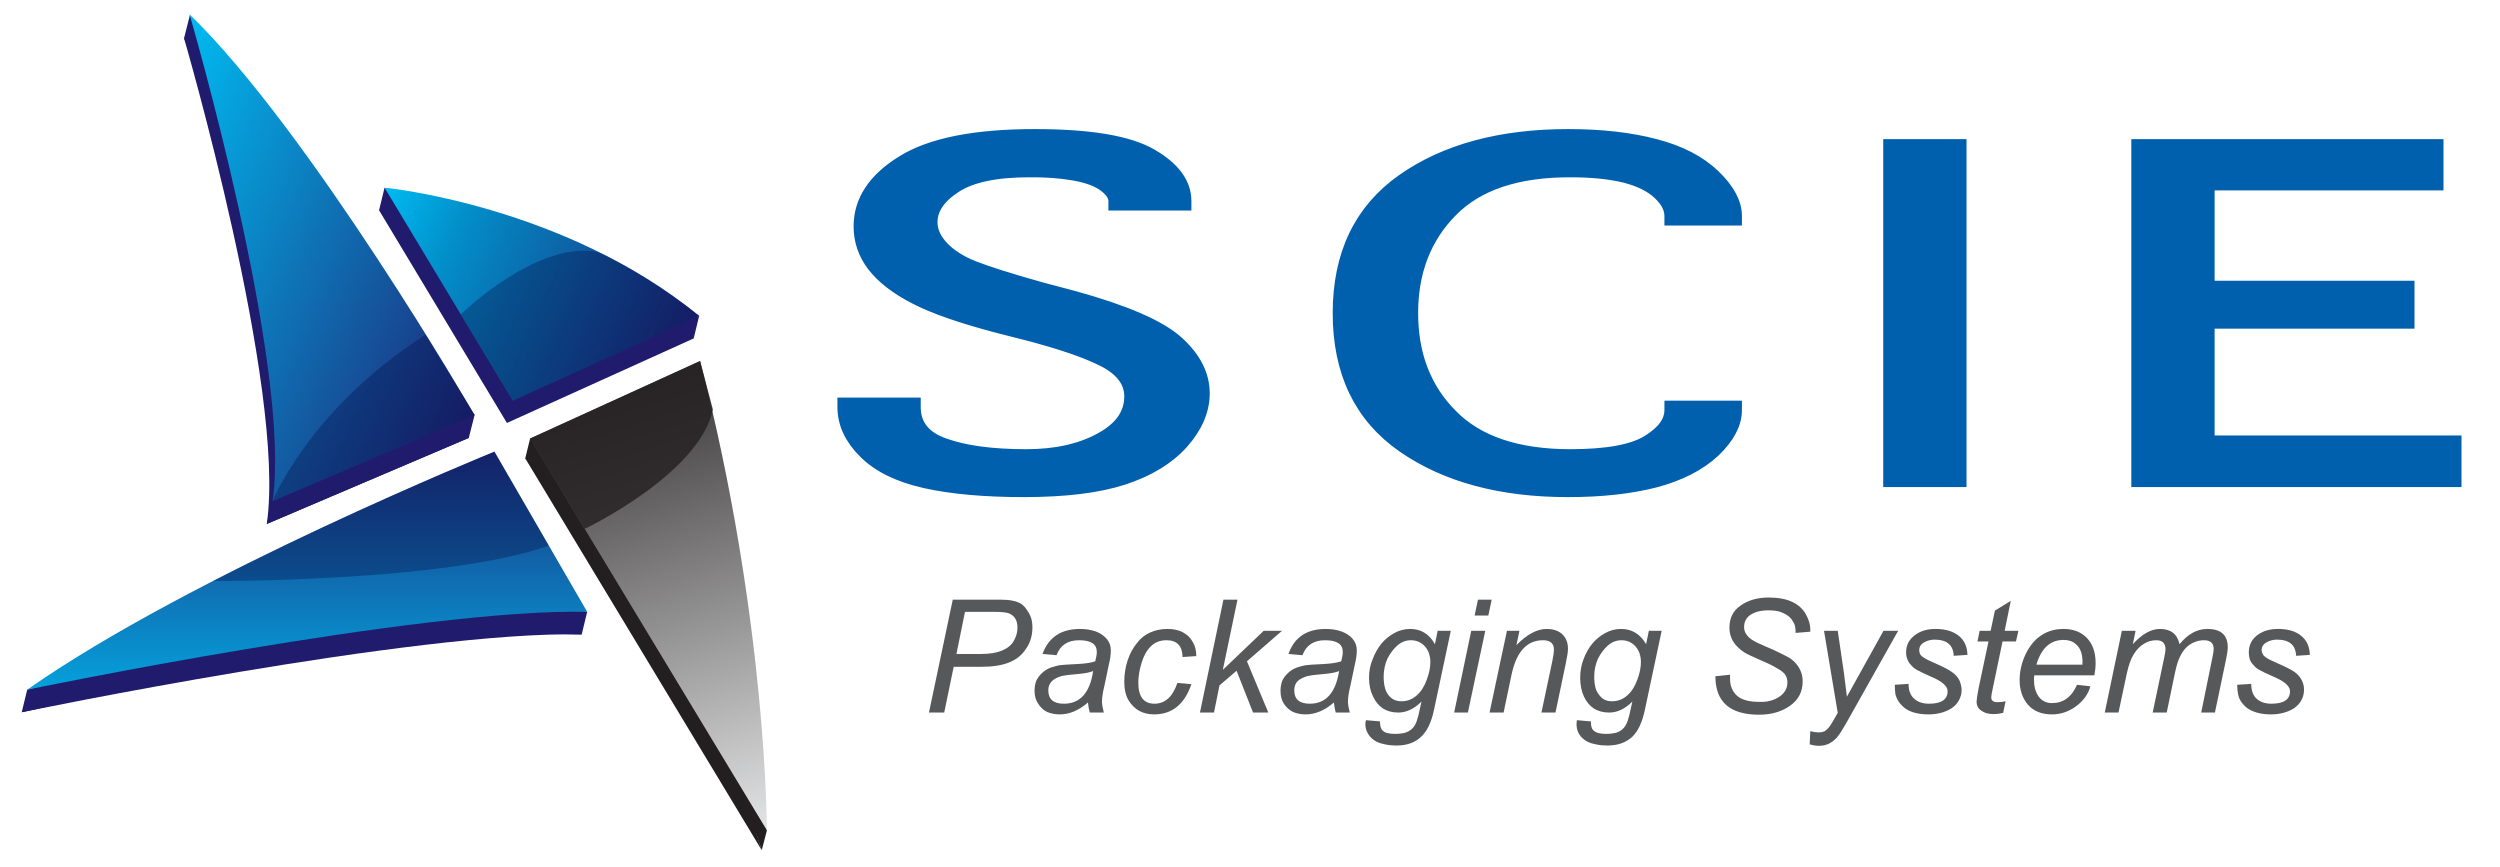 <svg height="208" width="600" viewBox="0 0 819 284" xmlns="http://www.w3.org/2000/svg" version="1.2"><defs><linearGradient gradientUnits="userSpaceOnUse" id="P"></linearGradient><linearGradient gradientTransform="matrix(110.719,50.697,-25.585,55.876,135.08,41.497)" href="#P" x2="1" id="g1"><stop stop-color="#00bbf1"></stop><stop stop-color="#028ec9" offset=".23"></stop><stop stop-color="#201b6d" offset="1"></stop></linearGradient><linearGradient gradientTransform="matrix(136.762,62.608,-59.974,131.007,82.489,-40.065)" href="#P" x2="1" id="g2"><stop stop-color="#00bbf1"></stop><stop stop-color="#201b6d" offset="1"></stop></linearGradient><linearGradient gradientTransform="matrix(.003,-110.065,258.92,.007,74.665,243.751)" href="#P" x2="1" id="g3"><stop stop-color="#00bbf1"></stop><stop stop-color="#201b6d" offset="1"></stop></linearGradient><linearGradient gradientTransform="matrix(-52.586,-165.9,65.797,-20.856,100.931,319.673)" href="#P" x2="1" id="g4"><stop stop-color="#e3e4e5"></stop><stop stop-color="#231f20" offset="1"></stop></linearGradient></defs><style>.a{fill:#201b6d}.b{fill:url(#g1)}.c{opacity:.3;mix-blend-mode:multiply;fill:#020038}.d{fill:url(#g2)}.e{fill:#231f20}.f{fill:url(#g3)}.g{fill:url(#g4)}.h{opacity:.8;mix-blend-mode:multiply;fill:#231f20}.i{fill:#57585a}.j{fill:#0060ae;stroke:#0060ae;stroke-miterlimit:10;stroke-width:4.8}</style><path d="m227.2 110.9l1.8-7.4-58 14.4-45.1-56.4-1.8 7.4 41.9 69.7z" class="a"></path><path d="m167.9 131.3l-42-69.8c0 0 58.5 5.6 103.1 42z" class="b"></path><path d="m150.9 103c0 0 24.9-24.4 45-20.4 16.5 7.5 33.1 20.9 33.1 20.9l-61.1 27.8z" class="c"></path><path d="m153.5 143.5c0 0-54-93.2-93.4-131.3 0 0 33.7 115.5 27.2 159.5z" class="a"></path><path d="m155.4 136l-1.9 7.5-66.2 28.2 1.9-7.5c0 0 25.5-30.9 10.7-83.1-14.9-52.1-35-56.5-39.7-68.6l1.9-7.5" class="a"></path><path d="m155.4 136c0 0-54-93.2-93.4-131.3 0 0 33.7 115.5 27.2 159.5z" class="d"></path><path d="m139.3 109.7l16.1 26.3-66.2 28.2c0 0 12.1-30.2 50.1-54.5z" class="c"></path><path d="m190.5 207.9l1.8-7.4-50.8-12.6-132.7 38.1-1.8 7.4 120.1-26.7z" class="a"></path><path d="m160.1 155.4c0 0-99.4 40.3-153.1 78 0 0 129.3-26.8 183.5-25.5z" class="a"></path><path d="m172 150.2l1.6-6.5 46.1 19.6 31.5 108.8-1.7 6.5-30.9-90.2z" class="e"></path><path d="m172 150.2l77.5 128.4c0 0-16.8-47.3-22.7-150z" class="e"></path><path d="m161.9 148c0 0-99.4 40.3-153.1 78 0 0 129.3-26.8 183.5-25.5z" class="f"></path><path d="m173.6 143.7l77.6 128.4c0 0 0-69.1-21.9-153.8z" class="g"></path><path d="m69.7 190.4c0 0 76.2 0.4 110-11.6l-17.8-30.8c0 0-50.4 20.7-92.2 42.4z" class="c"></path><path d="m191.5 173.3c0 0 37.5-17.9 42-39.1l-4.2-15.9-55.7 25.4z" class="h"></path><path d="m312.4 218.5l-3.1 15h-5l7.8-37h15.4q2.4 0 4 0.3 1.7 0.3 2.9 1 1.2 0.8 2 2.1 0.9 1.2 1.4 2.7 0.4 1.4 0.4 3 0 4-2.1 7-2 3.1-5.6 4.5-3.5 1.4-8.8 1.4zm3.7-18l-2.8 13.8h8.1q4.2 0 6.8-1.1 2.7-1.1 3.9-3.2 1.2-2.1 1.2-4.3 0-1.7-0.6-2.8-0.6-1.1-1.9-1.8-1.3-0.6-5.1-0.6z" class="i" fill-rule="evenodd"></path><path d="m361.6 233.5h-4.6q-0.4-1.3-0.6-3.3-4.5 3.9-9.2 3.9-2.3 0-4.2-0.8-1.8-0.9-2.9-2.7-1.2-1.7-1.2-4.2 0-1.9 0.6-3.4 0.7-1.4 1.9-2.5 1.2-1.1 2.7-1.7 1.5-0.5 2.9-0.8 1.4-0.2 5.9-0.4 4-0.2 5.9-0.9 0.5-1.9 0.5-3.1 0-3.8-5.8-3.8-5.6 0-7.4 4.9l-4.6-0.4q3-8.2 12.3-8.2 2.8 0 5.1 0.8 2.2 0.8 3.6 2.4 1.4 1.6 1.4 3.8 0 2.1-0.7 4.9l-1.4 6.7q-0.8 3.2-0.8 5.2 0 1.3 0.6 3.6zm-3.5-13.6q-1.6 0.7-5.3 1-3.6 0.3-4.9 0.6-2.2 0.6-3.3 1.7-1.2 1.2-1.2 3 0 4.4 5.1 4.4 8 0 9.6-10.7z" class="i" fill-rule="evenodd"></path><path d="m391.9 215l-4.5 0.3q-0.1-5.5-5.3-5.5-3 0-5 1.9-2 1.9-3.1 5.4-1.1 3.6-1.1 6.6 0 6.9 5.3 6.9 5.2 0 7.5-6.8l4.6 0.4q-3.4 9.9-12.2 9.9-2.7 0-4.8-1.1-2.1-1.1-3.6-3.5-1.4-2.4-1.4-6.1 0-3.6 1.1-7 1.1-3.3 3-5.6 1.8-2.4 4.3-3.5 2.6-1.2 5.8-1.2 2.9 0 5 1.1 2.1 1.1 3.2 3.1 1.2 1.9 1.2 4.7zm28.1-8.3l-11.5 10 7 16.8h-5l-5.4-13.7-5.6 4.8-1.8 8.9h-4.6l7.7-37h4.6l-4.8 23 13.4-12.8z" class="i"></path><path d="m442.2 233.5h-4.6q-0.4-1.3-0.6-3.3-4.5 3.9-9.3 3.9-2.2 0-4.1-0.8-1.8-0.9-3-2.7-1.1-1.7-1.1-4.2 0-1.9 0.6-3.4 0.7-1.4 1.9-2.5 1.2-1.1 2.7-1.7 1.5-0.5 2.9-0.8 1.4-0.2 5.9-0.4 4-0.2 5.9-0.9 0.5-1.9 0.5-3.1 0-3.8-5.8-3.8-5.6 0-7.4 4.9l-4.6-0.4q2.9-8.2 12.2-8.2 2.9 0 5.1 0.8 2.3 0.8 3.7 2.4 1.4 1.6 1.4 3.8 0 2.1-0.7 4.9l-1.4 6.7q-0.8 3.2-0.8 5.2 0 1.3 0.6 3.6zm-3.5-13.6q-1.6 0.7-5.3 1-3.6 0.3-4.9 0.6-2.2 0.6-3.4 1.7-1.1 1.2-1.1 3 0 4.4 5.1 4.4 7.9 0 9.6-10.7zm36.6-13.2l-5.5 25.9q-1.3 6.2-4.3 8.9-3 2.8-7.9 2.8-2.5 0-4.4-0.5-1.9-0.4-3.1-1.3-1.3-0.9-2-2.2-0.8-1.3-0.8-3 0-0.6 0.2-1.3l4.6 0.4q0 1.9 0.6 2.7 0.6 0.8 1.7 1.1 1.2 0.3 2.7 0.3 1.6 0 2.9-0.3 1.3-0.3 2.4-1.2 1-0.8 1.7-2.6 0.6-1.7 1.1-4.3l0.5-2.2q-3.6 3.6-7.6 3.6-2.9 0-5-1.3-2.1-1.4-3.3-4-1.3-2.6-1.3-6.1 0-3.3 1.2-6.1 1.1-2.9 2.8-5 1.7-2.1 4.2-3.5 2.5-1.4 5.3-1.4 5.3 0 8.1 5l0.9-4.4zm-6.7 10.3q0-3.2-1.8-5.2-1.8-2-4.6-2-2.4 0-4.4 1.7-2 1.8-3.3 4.4-1.2 2.7-1.2 5.8 0 2.2 0.4 3.6 0.3 1.3 1.1 2.4 0.9 1.1 1.9 1.6 1.1 0.5 2.4 0.5 2.9 0 5-1.9 2.1-1.8 3.3-5.1 1.2-3.2 1.2-5.8z" class="i" fill-rule="evenodd"></path><path d="m486.6 206.7l-5.7 26.8h-4.5l5.6-26.8zm2.1-10.2l-1.1 5.2h-4.5l1.1-5.2zm20.9 37h-4.6l3.6-17q0.5-2.5 0.5-3.6 0-3.1-3.6-3.1-7.9 0-10.3 11.3l-2.6 12.4h-4.6l5.7-26.8h4.1l-1 4.7q5.2-5.3 9.9-5.3 3.2 0 5.1 1.7 1.9 1.8 1.9 4.8 0 1.4-0.7 4.7z" class="i"></path><path d="m544.4 206.7l-5.5 25.9q-1.3 6.2-4.2 8.9-3.1 2.8-8 2.8-2.5 0-4.4-0.5-1.9-0.4-3.1-1.3-1.3-0.9-2-2.2-0.7-1.3-0.7-3 0-0.6 0.1-1.3l4.6 0.4q0 1.9 0.6 2.7 0.7 0.8 1.8 1.1 1.1 0.3 2.6 0.3 1.6 0 2.9-0.3 1.4-0.3 2.4-1.2 1-0.8 1.7-2.6 0.6-1.7 1.1-4.3l0.5-2.2q-3.6 3.6-7.6 3.6-2.9 0-5-1.3-2.1-1.4-3.3-4-1.2-2.6-1.2-6.1 0-3.3 1.1-6.1 1.1-2.9 2.8-5 1.7-2.1 4.2-3.5 2.5-1.4 5.3-1.4 5.3 0 8.2 5l0.9-4.4zm-6.8 10.3q0-3.2-1.8-5.2-1.8-2-4.6-2-2.4 0-4.4 1.7-2 1.8-3.3 4.4-1.2 2.7-1.2 5.8 0 2.2 0.4 3.6 0.3 1.3 1.2 2.4 0.8 1.1 1.8 1.6 1.1 0.5 2.4 0.5 2.9 0 5-1.9 2.1-1.8 3.3-5.1 1.2-3.2 1.2-5.8z" class="i" fill-rule="evenodd"></path><path d="m593.1 207l-4.8 0.4q0-1.3-0.2-2.2-0.2-0.9-0.9-1.9-0.6-1-1.7-1.7-1-0.7-2.5-1.2-1.6-0.4-3.6-0.4-2.5 0-4.4 0.7-1.8 0.7-2.7 1.9-0.9 1.2-0.9 2.9 0 1.5 1 2.7 1 1.3 3.1 2.3 2.1 1 5.4 2.4 3.9 1.8 5.4 2.7 1.5 1 2.4 2.2 0.9 1.1 1.4 2.5 0.5 1.4 0.5 3 0 5.1-4.2 8-4.1 2.9-10.1 2.9-14.3 0-14.3-12.6l4.8-0.5v1.3q0 3.5 2.3 5.6 2.3 2 7.3 2 2.8 0.1 4.9-0.8 2.1-0.9 3.2-2.3 1.1-1.4 1.1-3.2 0-1.4-0.6-2.4-0.6-1.1-2.6-2.2-1.9-1.2-5-2.5-4.4-1.9-5.9-2.8-1.5-1-2.6-2.2-1.2-1.3-1.7-2.7-0.6-1.5-0.6-3.2 0-4.8 3.7-7.3 3.7-2.6 9.2-2.6 4.6 0 7.6 1.4 3 1.4 4.5 4 1.5 2.7 1.5 5zm28.8-0.3l-17.1 30.4q-1.7 3-2.9 4.5-1.3 1.4-2.7 2.1-1.5 0.7-3.2 0.7-1.6 0-3.1-0.5l0.2-4.3q1.5 0.4 2.8 0.4 1 0 1.7-0.3 0.7-0.3 1.4-1.1 0.8-0.9 1.6-2.4l1.5-2.6-4.5-26.9h4.5l2 13.6 1 8 12-21.6zm22.7 7.9l-4.5 0.3q-0.2-5.3-6.3-5.3-1.8 0-3.4 0.9-1.6 0.9-1.6 2.6 0 0.6 0.3 1.3 0.4 0.6 1.2 1.1 0.8 0.6 3.6 1.8 4.1 1.8 5.6 2.9 1.6 1.1 2.4 2.6 0.7 1.5 0.8 3.2 0 1.9-0.9 3.5-0.8 1.5-2.4 2.6-1.6 1-3.5 1.5-1.9 0.5-4.1 0.5-2.6 0-4.7-0.6-2-0.6-3.2-1.6-1.2-1-1.9-2.1-0.7-1.1-1-2.3-0.2-1.3-0.2-3.1l4.5-0.3q0 3.3 1.9 4.9 1.8 1.6 4.8 1.6 6.1 0 6.1-4.1 0-2.5-5.5-4.8-3.4-1.5-4.6-2.2-1.2-0.7-1.9-1.6-0.8-0.8-1.2-1.9-0.4-1-0.4-2.2 0-3.5 2.8-5.6 2.7-2.1 6.8-2.1 4.8 0 7.6 2.2 2.8 2.2 2.9 6.3zm16.7-7.9l-0.8 3.5h-4.4l-3.1 14.9q-0.6 2.7-0.6 3.4 0 1.6 2 1.6 1.5 0 2.7-0.3l-0.8 3.8q-1.6 0.4-3.2 0.4-2.4 0-3.9-1.1-1.6-1-1.6-3 0-0.9 0.6-4.1l3.3-15.6h-3.6l0.7-3.5h3.6l1.4-6.6 5.2-3.2-2 9.8z" class="i"></path><path d="m686.2 221.3h-19.7q-0.1 0.7-0.1 1.4 0 3.3 1.5 5.5 1.6 2.2 4.4 2.2 5.6 0 8.2-6l4.4 0.5q-1.1 3.9-4.8 6.6-3.6 2.6-7.8 2.6-5.1 0-7.9-3.2-2.7-3.2-2.7-8.1 0-4.3 2-8.5 2-4.1 5.1-6.1 3.1-2.1 7.3-2.1 4.8 0 7.7 3 2.8 3 2.8 8.1 0 2-0.4 4.1zm-19-3.5h15.1v-1.5q-0.1-1.2-0.3-2.2-0.3-1-0.8-1.8-0.5-0.8-1.3-1.4-0.7-0.6-1.7-0.9-0.9-0.3-2.1-0.3-6.5 0-8.9 8.1z" class="i" fill-rule="evenodd"></path><path d="m725.7 233.5h-4.5l3.6-17.7q0.5-2.3 0.5-3.1 0-2.9-3.2-2.9-1.6 0-3 0.6-1.4 0.5-2.6 1.6-1.2 1.1-2.1 2.9-1 1.8-1.8 5.6l-2.7 13h-4.6l3.8-18.1q0.4-1.9 0.4-2.6 0-3-3-3-2.3 0-4.1 1.2-1.9 1.1-3.3 3.4-1.4 2.2-2.3 6.4l-2.7 12.7h-4.5l5.6-26.8h4.5l-0.9 4.4q4.5-5 8.9-5 5.3 0 6.4 5 4.1-5 9.1-5 6.7 0 6.7 6 0 1.4-0.6 4.2zm31.1-18.9l-4.5 0.3q-0.2-5.3-6.3-5.3-1.8 0-3.4 0.9-1.6 0.9-1.6 2.6 0 0.6 0.4 1.3 0.3 0.6 1.1 1.1 0.8 0.6 3.6 1.8 4.1 1.8 5.7 2.9 1.5 1.1 2.3 2.6 0.8 1.5 0.8 3.2 0 1.9-0.9 3.5-0.8 1.5-2.4 2.6-1.6 1-3.5 1.5-1.8 0.5-4.1 0.5-2.6 0-4.6-0.6-2-0.6-3.3-1.6-1.2-1-1.9-2.1-0.7-1.1-0.9-2.3-0.3-1.3-0.3-3.1l4.6-0.3q0 3.3 1.8 4.9 1.8 1.6 4.8 1.6 6.1 0 6.1-4.1 0-2.5-5.5-4.8-3.4-1.5-4.6-2.2-1.2-0.7-1.9-1.6-0.8-0.8-1.2-1.9-0.3-1-0.3-2.2 0-3.5 2.7-5.6 2.7-2.1 6.9-2.1 4.8 0 7.5 2.2 2.8 2.2 2.9 6.3z" class="i"></path><path d="m276.7 132.7h22.5v0.7q0 9.1 10.1 12.6 10.1 3.6 26.9 3.6 14.6 0 24.6-5.5 9.9-5.4 9.9-14.2 0-7.2-8.5-11.8-8.6-4.5-26-9l-9-2.3q-18.3-4.8-27.3-9.5-9.1-4.7-13.5-10.4-4.4-5.7-4.4-12.7 0-12.4 13.8-20.9 13.8-8.6 43.2-8.6 27 0 38 6.4 10.9 6.3 10.9 14.8v0.7h-22.4v-0.7q0-2.7-3.4-5.3-3.4-2.6-10.1-3.8-6.8-1.2-14.9-1.1-16.5 0-24.4 5.2-8 5.2-8 11.9 0 4.5 3.8 8.5 3.8 4 10.4 6.6 6.6 2.6 22.2 7l10.6 2.8q25.3 7 33.8 14.7 8.4 7.6 8.4 16.5 0 8.2-6.8 15.9-6.9 7.7-19.2 11.7-12.2 4-32.5 4-19.3 0-32.3-2.9-12.9-2.9-19.6-9.6-6.8-6.7-6.8-14.6zm271 1h20.6v0.7q0 6.5-7 13.2-7.1 6.6-19.2 9.8-12.1 3.1-28.4 3.1-32.9 0-53.8-14.5-20.9-14.5-20.9-43.4 0-28.7 20.8-43.3 20.8-14.6 54-14.6 16.2 0 28.3 3.2 12.1 3.1 19.2 9.9 7 6.7 7 13v0.7h-20.6v-0.7q0-4-4-7.7-3.9-3.7-11.3-5.6-7.4-1.8-17.8-1.8-26.4-0.1-39.4 13.2-13 13.2-13 33.7 0 20.7 13.1 33.8 13 13.2 39.2 13.2 18 0 25.6-4.7 7.6-4.7 7.6-10.5zm94.2 23.5h-22.5v-109.2h22.5zm58.8 0v-109.2h97.5v12h-75v34.4h65.5v10.9h-65.5v39.8h80.9v12.1z" class="j"></path></svg>